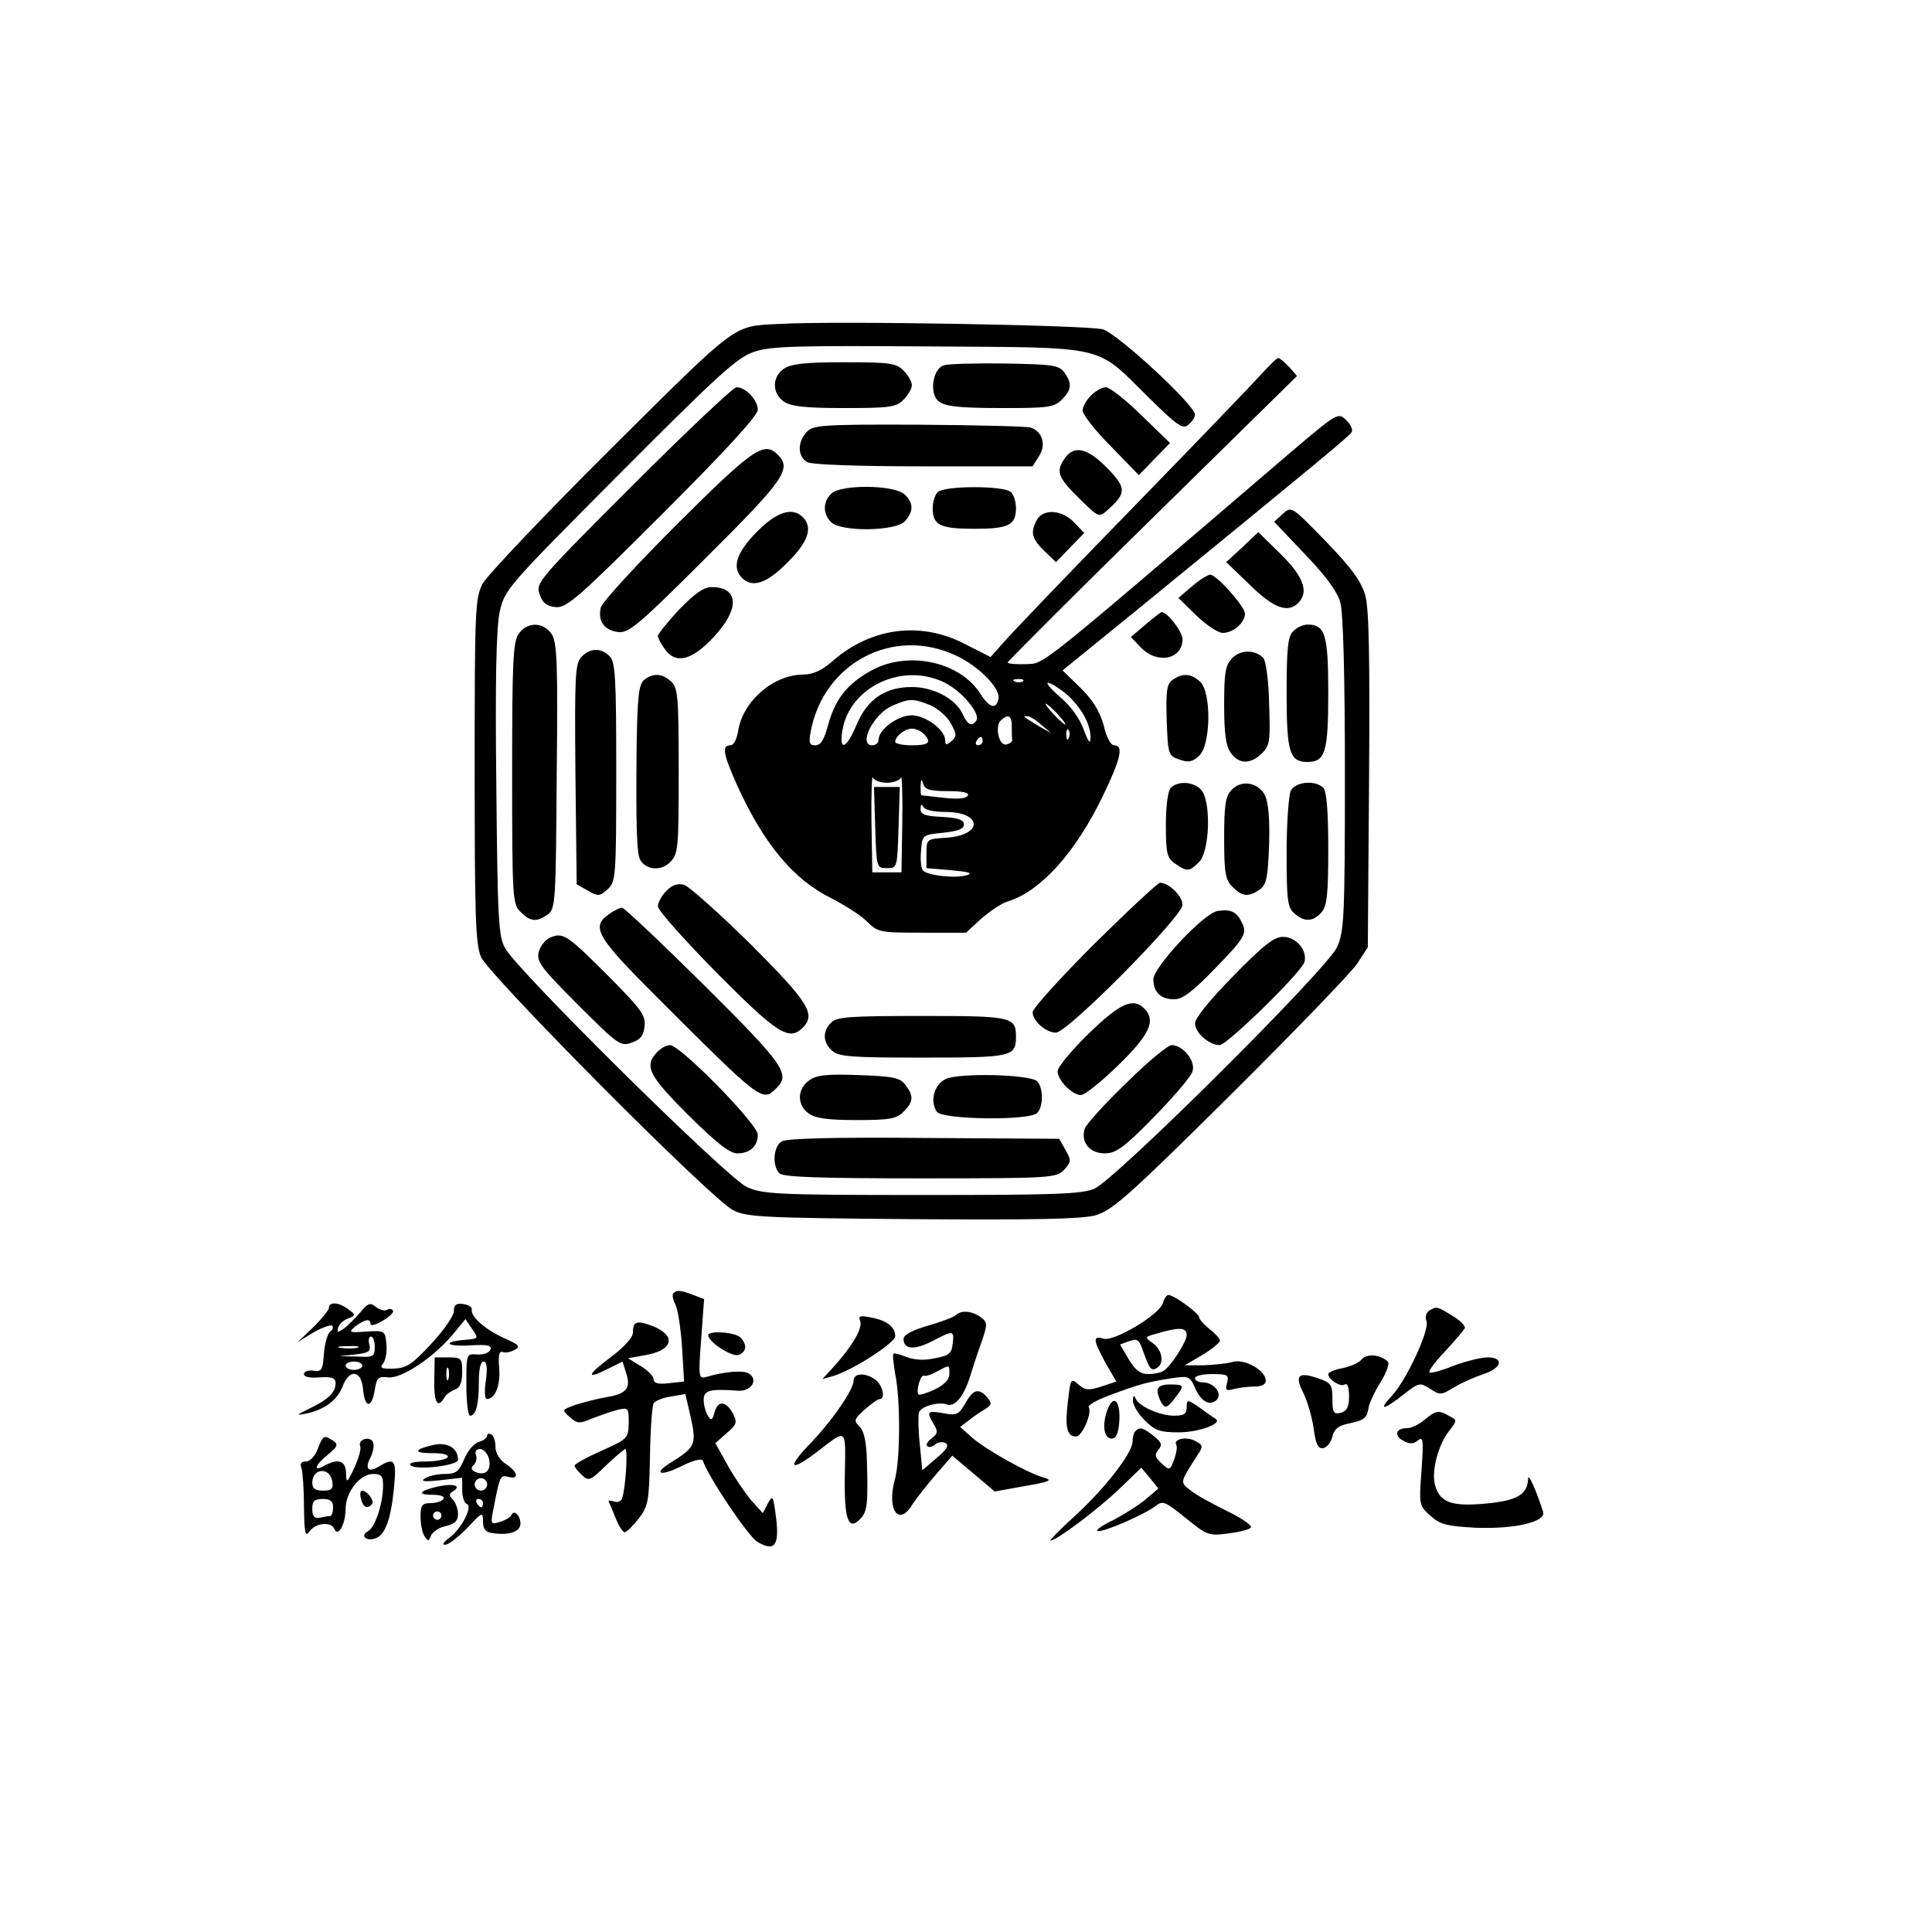 <?xml version="1.0" standalone="no"?>
<!DOCTYPE svg PUBLIC "-//W3C//DTD SVG 20010904//EN"
 "http://www.w3.org/TR/2001/REC-SVG-20010904/DTD/svg10.dtd">
<svg version="1.0" xmlns="http://www.w3.org/2000/svg"
 width="464pt" height="464pt" viewBox="0 0 464 464"
 preserveAspectRatio="xMidYMid meet">
<g transform="translate(0,464) scale(0.1,-0.1)"
fill="#000000" stroke="none">
<path d="M1870 3862 c-111 -6 -94 7 -403 -300 -159 -158 -297 -304 -308 -324
-18 -35 -19 -63 -19 -448 0 -348 2 -416 15 -448 19 -44 551 -580 605 -608 32
-17 68 -19 430 -22 286 -2 407 0 440 9 40 11 78 44 324 288 153 152 290 294
305 316 l26 40 3 400 c2 298 0 412 -9 445 -10 34 -32 65 -95 130 -82 84 -82
85 -103 66 l-21 -19 74 -78 c50 -52 78 -90 85 -116 7 -24 11 -178 11 -413 0
-345 -2 -378 -19 -415 -26 -55 -532 -558 -583 -580 -32 -13 -96 -15 -415 -15
-348 0 -381 2 -419 19 -47 21 -552 520 -581 574 -16 28 -18 71 -21 392 -3 250
0 377 8 415 12 54 16 59 288 332 238 239 283 280 323 293 40 14 104 15 420 13
435 -3 398 5 526 -121 70 -69 84 -79 97 -67 9 7 16 18 16 24 0 23 -184 193
-221 205 -32 10 -644 21 -779 13z"/>
<path d="M3029 3741 c-19 -21 -158 -166 -310 -322 -152 -156 -290 -300 -308
-321 l-32 -36 -61 31 c-107 56 -227 40 -320 -42 -24 -21 -46 -31 -68 -31 -72
0 -145 -63 -157 -134 -3 -21 -11 -36 -19 -36 -21 0 -17 -21 15 -93 65 -144
137 -230 229 -275 31 -16 69 -40 84 -55 26 -26 31 -27 133 -27 l105 0 37 34
c21 18 49 37 63 41 79 24 163 117 229 254 43 89 50 121 27 121 -8 0 -19 19
-25 47 -9 33 -25 60 -55 90 l-44 43 187 152 c437 357 501 410 507 420 4 5 -2
19 -13 29 -19 19 -21 18 -134 -78 -617 -528 -589 -506 -635 -508 -24 -1 -44 1
-44 4 0 2 156 159 348 347 l347 341 -19 22 c-11 11 -22 21 -26 21 -4 0 -22
-18 -41 -39z m-734 -675 c55 -25 108 -79 103 -104 -5 -27 -22 -22 -43 11 -50
80 -179 106 -267 54 -56 -32 -83 -68 -100 -131 -9 -33 -17 -46 -30 -46 -14 0
-16 6 -11 33 31 165 198 253 348 183z m-25 -66 c41 -21 85 -74 75 -90 -10 -16
-21 -12 -33 15 -17 37 -70 65 -122 65 -64 0 -107 -29 -133 -91 -24 -57 -42
-65 -34 -14 17 106 146 166 247 115z m187 4 c-3 -3 -12 -4 -19 -1 -8 3 -5 6 6
6 11 1 17 -2 13 -5z m103 -30 c36 -31 60 -74 59 -106 0 -16 -5 -11 -16 19 -9
26 -31 57 -56 78 -22 19 -36 35 -30 35 7 0 25 -12 43 -26z m-325 -28 c18 -8
41 -28 49 -44 14 -26 14 -31 1 -42 -12 -10 -15 -10 -15 2 0 24 -43 57 -77 60
-34 2 -83 -33 -83 -59 0 -7 -7 -13 -15 -13 -35 0 3 76 48 95 41 18 50 18 92 1z
m305 -21 c13 -14 21 -25 18 -25 -2 0 -15 11 -28 25 -13 14 -21 25 -18 25 2 0
15 -11 28 -25z m-110 -30 c0 -14 0 -28 1 -32 0 -5 -6 -9 -14 -11 -18 -4 -28
43 -14 57 18 18 27 13 27 -14z m71 4 l24 -20 -30 17 c-39 24 -40 24 -28 24 6
0 21 -9 34 -21z m-283 -21 c21 -21 13 -28 -28 -28 -22 0 -40 4 -40 8 0 14 23
32 40 32 9 0 21 -5 28 -12z m349 -10 c-3 -8 -6 -5 -6 6 -1 11 2 17 5 13 3 -3
4 -12 1 -19z m-207 -8 c0 -5 -5 -10 -11 -10 -5 0 -7 5 -4 10 3 6 8 10 11 10 2
0 4 -4 4 -10z m-230 -100 c16 0 31 6 34 13 2 6 4 -42 3 -108 l-2 -120 -35 0
-35 0 -2 120 c-1 66 1 114 3 108 3 -7 18 -13 34 -13z m146 -20 c38 0 53 -4 48
-11 -4 -7 -25 -9 -58 -5 -28 3 -52 6 -53 6 -2 0 -2 10 -2 23 1 16 2 18 6 5 4
-14 15 -18 59 -18z m-6 -50 c90 0 92 -56 2 -62 -46 -3 -47 -3 -47 -38 l0 -35
60 -5 c42 -4 53 -7 37 -12 -27 -8 -93 -1 -105 11 -5 5 -7 26 -5 47 3 39 3 39
53 44 36 4 50 9 50 20 0 11 -14 16 -52 18 -42 2 -53 6 -52 20 0 10 3 12 6 5 3
-8 24 -13 53 -13z"/>
<path d="M2102 2653 c3 -97 3 -98 28 -98 25 0 25 1 28 98 l3 97 -31 0 -31 0 3
-97z"/>
<path d="M1882 3754 c-28 -20 -28 -58 0 -78 17 -12 50 -16 145 -16 110 0 125
2 143 20 11 11 20 27 20 35 0 8 -9 24 -20 35 -18 18 -33 20 -143 20 -95 0
-128 -4 -145 -16z"/>
<path d="M2268 3763 c-21 -5 -33 -43 -24 -71 9 -27 33 -32 169 -32 104 0 119
2 137 20 24 24 25 39 6 66 -13 17 -28 19 -143 21 -70 1 -136 -1 -145 -4z"/>
<path d="M1520 3475 c-226 -226 -234 -235 -224 -262 7 -21 17 -29 38 -31 26
-3 53 20 258 225 153 153 228 235 228 249 0 23 -29 54 -51 54 -8 0 -120 -106
-249 -235z"/>
<path d="M2620 3690 c-11 -11 -20 -27 -20 -36 0 -9 30 -48 68 -86 l67 -69 38
39 37 38 -69 67 c-38 37 -76 67 -85 67 -9 0 -25 -9 -36 -20z"/>
<path d="M1937 3602 c-23 -25 -21 -59 2 -72 12 -6 120 -10 280 -10 l261 0 15
24 c18 27 9 59 -19 69 -8 3 -129 6 -268 7 -236 1 -256 -1 -271 -18z"/>
<path d="M1628 3383 c-98 -98 -182 -189 -185 -202 -8 -32 8 -55 42 -59 25 -3
50 18 212 180 187 186 205 212 171 246 -33 33 -59 15 -240 -165z"/>
<path d="M2555 3536 c-20 -30 -13 -45 44 -100 40 -39 41 -39 62 -20 45 40 44
53 -2 100 -49 50 -81 56 -104 20z"/>
<path d="M1996 3454 c-20 -20 -20 -48 0 -68 24 -24 155 -22 177 2 22 24 21 45
-1 65 -26 23 -154 24 -176 1z"/>
<path d="M2252 3458 c-7 -7 -12 -24 -12 -38 0 -41 17 -50 100 -50 83 0 100 9
100 50 0 14 -5 31 -12 38 -16 16 -160 16 -176 0z"/>
<path d="M1817 3362 c-48 -49 -60 -85 -35 -110 25 -25 60 -13 109 37 50 49 62
84 37 109 -25 25 -63 13 -111 -36z"/>
<path d="M2490 3391 c-16 -30 -12 -45 18 -74 l28 -27 34 35 34 35 -24 25 c-29
31 -75 34 -90 6z"/>
<path d="M2984 3326 l-39 -36 57 -55 c57 -56 91 -68 116 -43 26 26 13 63 -42
117 l-54 53 -38 -36z"/>
<path d="M2863 3232 l-33 -28 43 -42 c24 -23 52 -42 64 -42 25 0 53 25 53 46
0 17 -68 94 -84 94 -6 -1 -26 -13 -43 -28z"/>
<path d="M1631 3176 c-28 -30 -51 -59 -51 -63 0 -5 7 -19 16 -31 26 -38 65
-29 118 28 63 67 61 120 -5 120 -19 0 -40 -15 -78 -54z"/>
<path d="M2751 3140 l-35 -30 24 -25 c39 -41 100 -29 100 20 0 18 -37 66 -51
65 -2 -1 -19 -14 -38 -30z"/>
<path d="M1246 3118 c-14 -19 -16 -68 -16 -335 0 -300 1 -314 20 -333 24 -24
39 -25 66 -6 18 14 19 31 21 332 3 270 1 321 -12 341 -20 30 -59 30 -79 1z"/>
<path d="M3106 3124 c-13 -12 -16 -41 -16 -149 0 -141 7 -165 50 -165 43 0 50
24 50 165 0 141 -7 165 -50 165 -10 0 -26 -7 -34 -16z"/>
<path d="M1396 3062 c-15 -17 -16 -48 -14 -283 l3 -263 27 -15 c24 -14 28 -14
47 3 20 18 21 29 21 282 0 225 -2 265 -16 278 -21 21 -47 20 -68 -2z"/>
<path d="M2960 3060 c-17 -17 -20 -34 -20 -113 0 -68 4 -99 16 -115 19 -28 48
-28 75 -1 19 19 20 30 17 119 -1 55 -8 104 -14 110 -20 20 -54 20 -74 0z"/>
<path d="M1548 3008 c-14 -11 -17 -38 -19 -158 -2 -191 0 -263 9 -276 15 -24
50 -26 71 -5 20 20 21 33 21 219 0 180 -2 200 -18 215 -22 20 -42 21 -64 5z"/>
<path d="M2816 3007 c-14 -10 -16 -26 -14 -97 3 -82 4 -85 30 -94 22 -8 32 -6
48 9 28 25 30 153 2 178 -22 20 -42 21 -66 4z"/>
<path d="M2812 2748 c-7 -7 -12 -43 -12 -89 0 -69 3 -80 22 -93 29 -20 34 -20
58 4 26 26 29 149 4 174 -18 19 -55 21 -72 4z"/>
<path d="M2957 2742 c-14 -15 -17 -38 -17 -115 0 -84 3 -100 20 -117 24 -24
39 -25 66 -6 16 12 19 29 22 108 2 62 -2 101 -10 118 -17 32 -58 38 -81 12z"/>
<path d="M3100 2741 c-5 -11 -10 -78 -10 -149 0 -112 2 -131 18 -145 24 -22
45 -21 65 1 14 15 17 42 17 153 0 92 -4 139 -12 147 -19 19 -66 15 -78 -7z"/>
<path d="M1601 2501 c-12 -12 -21 -29 -21 -38 0 -9 64 -81 142 -160 145 -146
173 -164 206 -131 32 32 14 61 -125 200 -76 75 -148 139 -160 143 -15 4 -28 0
-42 -14z"/>
<path d="M2628 2373 c-81 -81 -148 -155 -148 -164 0 -21 32 -49 56 -49 28 0
304 279 304 307 0 21 -33 53 -54 53 -5 0 -76 -66 -158 -147z"/>
<path d="M1462 2444 c-43 -30 -30 -54 119 -202 247 -247 250 -249 283 -216 35
34 21 55 -172 247 -104 103 -193 187 -198 187 -5 0 -20 -7 -32 -16z"/>
<path d="M2924 2452 c-33 -5 -154 -135 -154 -164 0 -31 18 -48 50 -48 20 0 45
19 98 74 74 76 79 85 62 115 -11 22 -27 28 -56 23z"/>
<path d="M1323 2389 c-12 -4 -25 -20 -29 -35 -6 -23 4 -37 94 -127 96 -96 103
-101 129 -91 21 7 29 17 31 40 3 26 -9 41 -85 118 -100 100 -110 107 -140 95z"/>
<path d="M2962 2296 c-56 -57 -92 -101 -92 -114 0 -22 34 -52 59 -52 18 0 198
176 204 200 7 28 -20 60 -52 60 -21 0 -47 -20 -119 -94z"/>
<path d="M2614 2157 c-41 -40 -74 -80 -74 -90 0 -21 35 -57 56 -57 9 0 49 32
90 72 75 73 91 107 62 136 -27 27 -59 12 -134 -61z"/>
<path d="M1996 2184 c-21 -21 -20 -47 2 -67 16 -15 46 -17 218 -17 214 0 224
2 224 50 0 48 -10 50 -226 50 -171 0 -205 -2 -218 -16z"/>
<path d="M1577 2112 c-30 -33 -19 -55 76 -150 68 -67 99 -92 118 -92 30 0 49
17 49 45 0 25 -186 215 -211 215 -9 0 -23 -8 -32 -18z"/>
<path d="M2704 2038 c-52 -50 -96 -99 -99 -109 -10 -32 12 -59 48 -59 27 0 46
13 119 88 47 48 89 97 92 109 8 25 -23 63 -50 63 -9 0 -59 -41 -110 -92z"/>
<path d="M1943 2045 c-29 -21 -29 -59 -1 -79 16 -12 47 -16 115 -16 80 0 96 3
113 20 24 24 25 38 4 65 -13 17 -29 20 -112 23 -77 3 -102 0 -119 -13z"/>
<path d="M2270 2048 c-27 -14 -37 -53 -20 -78 12 -19 222 -22 241 -3 15 15 15
61 0 76 -17 17 -191 21 -221 5z"/>
<path d="M1878 1899 c-21 -12 -24 -59 -6 -77 9 -9 98 -12 338 -12 318 0 327 1
346 21 17 19 17 23 3 47 l-15 27 -324 2 c-209 2 -331 -1 -342 -8z"/>
<path d="M1617 1534 c-3 -4 -1 -16 5 -27 6 -11 13 -57 16 -102 l5 -83 -37 -4
c-25 -3 -36 0 -36 9 0 7 -14 22 -31 32 l-31 19 40 7 c72 12 78 50 12 73 -32
11 -40 7 -40 -19 0 -11 -22 -35 -50 -56 -59 -44 -65 -58 -13 -32 l38 19 8 -25
c13 -38 3 -52 -44 -60 -24 -4 -58 -13 -77 -19 -33 -12 -33 -12 -14 -29 18 -16
23 -17 53 -4 19 7 46 17 62 21 26 6 27 5 27 -31 -1 -37 -2 -39 -65 -67 -36
-16 -65 -32 -65 -36 0 -4 8 -14 18 -23 16 -15 20 -13 57 23 22 21 43 39 47 40
6 0 1 -93 -8 -119 -2 -7 -11 -10 -20 -7 -9 3 -14 3 -12 -1 3 -5 10 -23 17 -40
7 -18 17 -33 21 -33 5 0 20 15 34 33 23 30 25 42 27 149 1 64 5 122 9 128 4 6
22 13 41 16 l35 6 13 -56 c14 -65 11 -72 -47 -108 -47 -29 -25 -35 29 -7 25
12 45 17 47 11 13 -39 109 -182 131 -195 41 -24 53 -10 45 57 -7 54 -8 57 -20
35 l-12 -23 -28 31 c-15 18 -41 56 -57 85 l-29 52 27 24 c25 21 26 26 15 48
-17 30 -36 31 -44 2 -5 -19 -8 -21 -16 -8 -5 8 -10 25 -10 38 0 23 14 27 83
22 31 -2 49 26 26 41 -13 9 -59 5 -103 -8 -18 -5 -19 0 -12 91 l7 96 -26 10
c-31 12 -39 12 -48 4z"/>
<path d="M2793 1511 c-7 -28 -118 -94 -143 -86 -26 8 -25 -3 5 -58 l26 -45
-36 -12 c-31 -10 -39 -9 -55 5 -18 16 -19 14 -25 -39 -8 -62 -3 -86 19 -86 15
0 39 56 31 70 -3 5 18 17 47 28 75 28 91 32 146 41 47 7 49 7 62 -22 14 -33
36 -45 52 -29 15 15 -7 42 -33 42 -11 0 -19 5 -19 10 0 6 19 10 41 10 37 0 41
-2 36 -21 -5 -18 -2 -20 16 -15 12 3 34 6 50 6 17 0 27 5 27 14 0 25 -52 54
-80 45 -14 -4 -45 -7 -70 -8 l-45 0 43 25 c23 14 42 30 42 34 0 5 -11 17 -25
28 -14 11 -25 24 -25 28 0 10 -61 54 -74 54 -4 0 -10 -9 -13 -19z m57 -77 c0
-16 -36 -73 -55 -86 -5 -4 -22 -8 -37 -8 -19 0 -31 9 -47 35 l-21 36 22 8 c20
7 24 4 34 -26 15 -41 19 -47 33 -38 18 11 12 43 -10 59 -21 15 -21 15 12 24
51 15 69 14 69 -4z"/>
<path d="M790 1499 c0 -5 -17 -26 -37 -46 l-38 -36 38 23 c21 12 41 19 45 16
3 -4 1 -10 -5 -14 -6 -4 -13 -28 -15 -52 -3 -40 -5 -45 -25 -42 -13 2 -23 -2
-23 -8 0 -7 14 -10 38 -8 27 2 37 -1 38 -12 1 -23 -17 -41 -61 -62 -34 -17
-36 -18 -10 -13 44 9 76 33 88 66 17 43 45 38 49 -8 4 -46 21 -46 28 -1 5 29
8 33 33 30 32 -3 109 48 156 105 l29 35 16 -24 c16 -23 16 -23 -19 -26 -56 -5
-41 -17 16 -13 40 2 50 0 47 -10 -3 -8 -17 -13 -32 -12 -26 2 -26 2 -26 -73 0
-41 4 -74 9 -74 14 0 21 27 21 81 0 30 4 49 11 49 8 0 10 -14 6 -45 -4 -25 -3
-45 2 -45 20 0 33 32 30 73 -3 31 0 43 8 40 6 -3 20 0 29 5 15 8 10 13 -27 29
-45 21 -79 51 -76 68 1 6 -8 11 -20 13 -17 3 -23 -2 -23 -17 0 -11 -24 -46
-54 -78 -46 -50 -60 -59 -91 -60 -29 -1 -34 2 -25 12 6 8 10 29 8 47 -3 32 -4
33 -48 30 -42 -3 -44 -2 -26 13 23 17 36 19 36 5 0 -5 13 -2 29 8 16 9 27 20
25 24 -3 5 -10 6 -15 2 -5 -3 -17 0 -26 7 -13 11 -19 10 -37 -12 -11 -13 -29
-31 -39 -39 -16 -11 -18 -11 -15 1 2 8 12 18 23 22 20 8 20 9 1 23 -23 17 -46
18 -46 3z m110 -94 c0 -23 -3 -25 -42 -23 l-43 1 38 4 c33 4 38 7 34 24 -3 10
-1 19 4 19 5 0 9 -11 9 -25z m-42 -2 c-10 -2 -28 -2 -40 0 -13 2 -5 4 17 4 22
1 32 -1 23 -4z m12 -43 c0 -5 -9 -10 -20 -10 -11 0 -20 5 -20 10 0 6 9 10 20
10 11 0 20 -4 20 -10z"/>
<path d="M3432 1492 c-7 -5 -10 -16 -6 -25 8 -21 -49 -143 -83 -179 -35 -37
-20 -35 28 3 37 29 39 29 63 14 24 -16 27 -16 58 3 18 11 50 25 71 32 44 14
50 40 10 40 -16 0 -52 -9 -82 -20 -29 -12 -56 -19 -58 -16 -3 3 14 26 38 51
24 26 45 51 47 55 2 5 -11 19 -30 30 -37 23 -38 23 -56 12z"/>
<path d="M2295 1481 c-6 -5 -36 -16 -67 -25 -38 -11 -58 -22 -58 -32 0 -25 26
-27 69 -5 51 27 53 26 49 -6 -2 -23 -9 -29 -43 -35 -25 -6 -49 -4 -68 3 -15 6
-29 10 -31 8 -3 -2 0 -24 4 -49 13 -63 12 -208 -1 -254 -20 -73 10 -114 43
-58 10 15 35 47 56 71 l39 45 51 -43 51 -43 72 13 c59 10 68 14 47 20 -38 10
-138 66 -173 96 l-29 26 21 16 c11 9 29 21 39 27 16 10 17 13 5 28 -20 23 -34
20 -53 -15 -16 -27 -21 -29 -53 -23 -38 7 -41 4 -22 -27 10 -17 9 -22 -5 -33
-10 -7 -15 -16 -11 -19 3 -4 12 -2 19 4 7 6 19 7 25 3 9 -5 2 -16 -22 -36
l-34 -29 -6 63 c-4 35 -4 69 -2 76 6 15 47 26 67 19 19 -7 41 19 56 68 7 22
19 60 28 84 14 41 14 45 -3 58 -22 15 -47 17 -60 4z m-15 -141 c0 -13 -12 -26
-35 -37 -19 -9 -37 -14 -39 -12 -7 7 5 49 13 45 3 -2 17 2 31 10 32 17 30 17
30 -6z"/>
<path d="M2066 1467 c6 -17 -19 -60 -65 -111 l-26 -28 25 7 c48 14 150 80 150
96 0 22 -20 38 -59 45 -26 5 -30 4 -25 -9z"/>
<path d="M1701 1433 c1 -17 58 -53 73 -47 19 7 21 25 4 42 -13 13 -78 17 -77
5z"/>
<path d="M3270 1375 c-6 -8 -27 -17 -46 -21 -19 -3 -34 -10 -34 -14 0 -13 29
-32 40 -25 6 4 10 -7 10 -28 0 -26 -5 -36 -20 -40 -17 -4 -20 0 -20 33 0 35
-3 39 -35 50 -47 16 -56 7 -35 -35 10 -20 21 -58 25 -86 5 -38 11 -49 23 -47
9 2 19 14 22 28 4 18 15 26 38 31 39 8 45 13 49 39 2 11 15 39 29 61 14 23 22
45 17 49 -18 17 -50 20 -63 5z"/>
<path d="M1043 1325 c-1 -53 8 -69 24 -42 4 8 16 16 26 20 12 4 17 17 17 42 0
33 -2 35 -33 35 l-33 0 -1 -55z m34 3 c-3 -7 -5 -2 -5 12 0 14 2 19 5 13 2 -7
2 -19 0 -25z"/>
<path d="M2050 1324 c0 -22 -54 -100 -109 -156 -52 -55 -42 -63 21 -15 73 56
69 60 67 -53 -2 -109 8 -138 37 -108 17 17 19 36 16 140 -1 45 -7 72 -18 82
-14 14 -13 18 13 41 15 13 31 25 36 25 14 0 7 33 -10 46 -24 18 -53 17 -53 -2z"/>
<path d="M2780 1300 c0 -8 5 -22 10 -30 9 -13 13 -11 30 10 26 33 25 35 -10
35 -20 0 -30 -5 -30 -15z"/>
<path d="M2721 1277 c-1 -10 12 -32 28 -48 25 -25 37 -29 83 -29 46 0 104 21
88 32 -3 2 -20 13 -37 26 -32 22 -33 22 -33 2 0 -16 -7 -20 -30 -20 -35 0 -86
23 -93 42 -3 8 -6 6 -6 -5z"/>
<path d="M2660 1255 c-14 -37 -9 -70 10 -70 10 0 16 12 18 39 4 50 -13 70 -28
31z"/>
<path d="M3421 1230 c-13 -11 -31 -20 -42 -20 -27 0 -32 -18 -9 -30 16 -9 25
-8 36 1 12 10 13 0 8 -72 -6 -82 -6 -85 21 -109 23 -21 38 -25 107 -29 95 -4
172 14 164 38 -16 50 -35 94 -36 80 -1 -38 -26 -53 -101 -60 -84 -8 -112 3
-123 46 -8 33 8 95 34 128 20 26 20 26 1 36 -26 15 -32 14 -60 -9z"/>
<path d="M2727 1203 c-4 -3 -7 -15 -7 -25 0 -28 -69 -116 -141 -181 -34 -31
-59 -57 -56 -57 14 0 114 75 165 124 l53 51 21 -25 20 -25 -33 -28 c-19 -15
-54 -37 -78 -49 -25 -12 -40 -23 -35 -25 12 -4 110 38 139 60 18 14 23 11 73
-29 50 -41 56 -43 100 -37 26 3 51 9 56 14 5 4 -20 22 -55 39 -35 17 -75 39
-89 50 -27 21 -27 18 17 87 13 19 12 23 -6 32 -21 12 -54 5 -46 -9 3 -5 0 -21
-5 -35 -10 -27 -11 -27 -30 -10 -16 15 -18 21 -8 33 10 12 8 18 -11 33 -25 20
-34 23 -44 12z"/>
<path d="M1170 1192 c0 -5 -9 -12 -20 -15 -11 -3 -27 -21 -35 -41 -13 -31 -20
-36 -48 -36 -17 0 -39 -5 -47 -11 -11 -7 0 -8 38 -4 l52 6 0 -29 c0 -17 5 -32
11 -34 16 -5 -14 -62 -43 -82 -13 -10 -17 -16 -9 -16 8 0 31 18 53 40 36 39
38 40 38 16 0 -18 6 -26 23 -28 39 -6 67 3 67 23 0 19 -16 35 -22 20 -1 -4
-14 -12 -27 -16 -22 -7 -23 -5 -17 26 17 86 17 87 37 82 27 -7 23 12 -6 31
-15 10 -25 26 -25 41 0 13 -4 27 -10 30 -5 3 -10 2 -10 -3z m4 -54 c7 -28 -7
-43 -30 -34 -13 5 -14 10 -6 18 6 6 8 17 5 24 -3 8 1 14 10 14 8 0 17 -10 21
-22z m-4 -63 c0 -8 -7 -15 -15 -15 -8 0 -15 7 -15 15 0 8 7 15 15 15 8 0 15
-7 15 -15z m-10 -45 c0 -5 -2 -10 -4 -10 -3 0 -8 5 -11 10 -3 6 -1 10 4 10 6
0 11 -4 11 -10z"/>
<path d="M763 1160 c-6 -17 -19 -30 -28 -30 -12 0 -15 -5 -11 -16 3 -9 6 -50
6 -92 1 -66 3 -75 14 -59 15 20 52 23 59 5 9 -21 27 12 27 48 0 40 34 84 66
84 20 0 24 -5 24 -27 0 -44 -19 -102 -37 -111 -19 -11 -2 -25 20 -16 22 8 36
46 43 119 7 69 2 76 -36 53 -25 -16 -35 -5 -20 22 6 12 9 28 6 36 -6 16 -37 8
-31 -9 3 -7 -4 -30 -14 -52 -18 -38 -19 -38 -20 -12 -1 29 -18 35 -52 17 -28
-16 -23 1 9 27 23 19 25 24 12 33 -22 14 -24 13 -37 -20z m35 -78 c3 -18 -2
-22 -22 -22 -19 0 -26 5 -26 19 0 36 43 38 48 3z m2 -62 c0 -11 -3 -20 -7 -21
-5 0 -16 -2 -25 -4 -13 -2 -18 3 -18 21 0 19 5 24 25 24 18 0 25 -5 25 -20z"/>
<path d="M1042 1170 c-49 -11 -51 -20 -3 -20 26 0 40 -4 36 -10 -3 -5 -27 -10
-53 -10 -28 0 -42 -4 -36 -9 13 -13 114 -1 114 13 0 28 -25 43 -58 36z"/>
<path d="M1052 1070 c-45 -10 -52 -20 -13 -20 19 0 30 -4 26 -10 -3 -5 -17
-10 -31 -10 -20 0 -24 -5 -24 -32 0 -18 4 -40 10 -48 8 -12 10 -12 15 2 4 9
20 20 36 23 21 5 29 12 29 29 0 12 -6 28 -12 34 -10 10 -10 15 1 21 20 13 0
19 -37 11z m8 -70 c0 -5 -4 -10 -10 -10 -5 0 -10 5 -10 10 0 6 5 10 10 10 6 0
10 -4 10 -10z"/>
<path d="M867 1040 c5 -20 15 -25 26 -13 8 7 -11 33 -23 33 -5 0 -6 -9 -3 -20z"/>
</g>
</svg>
